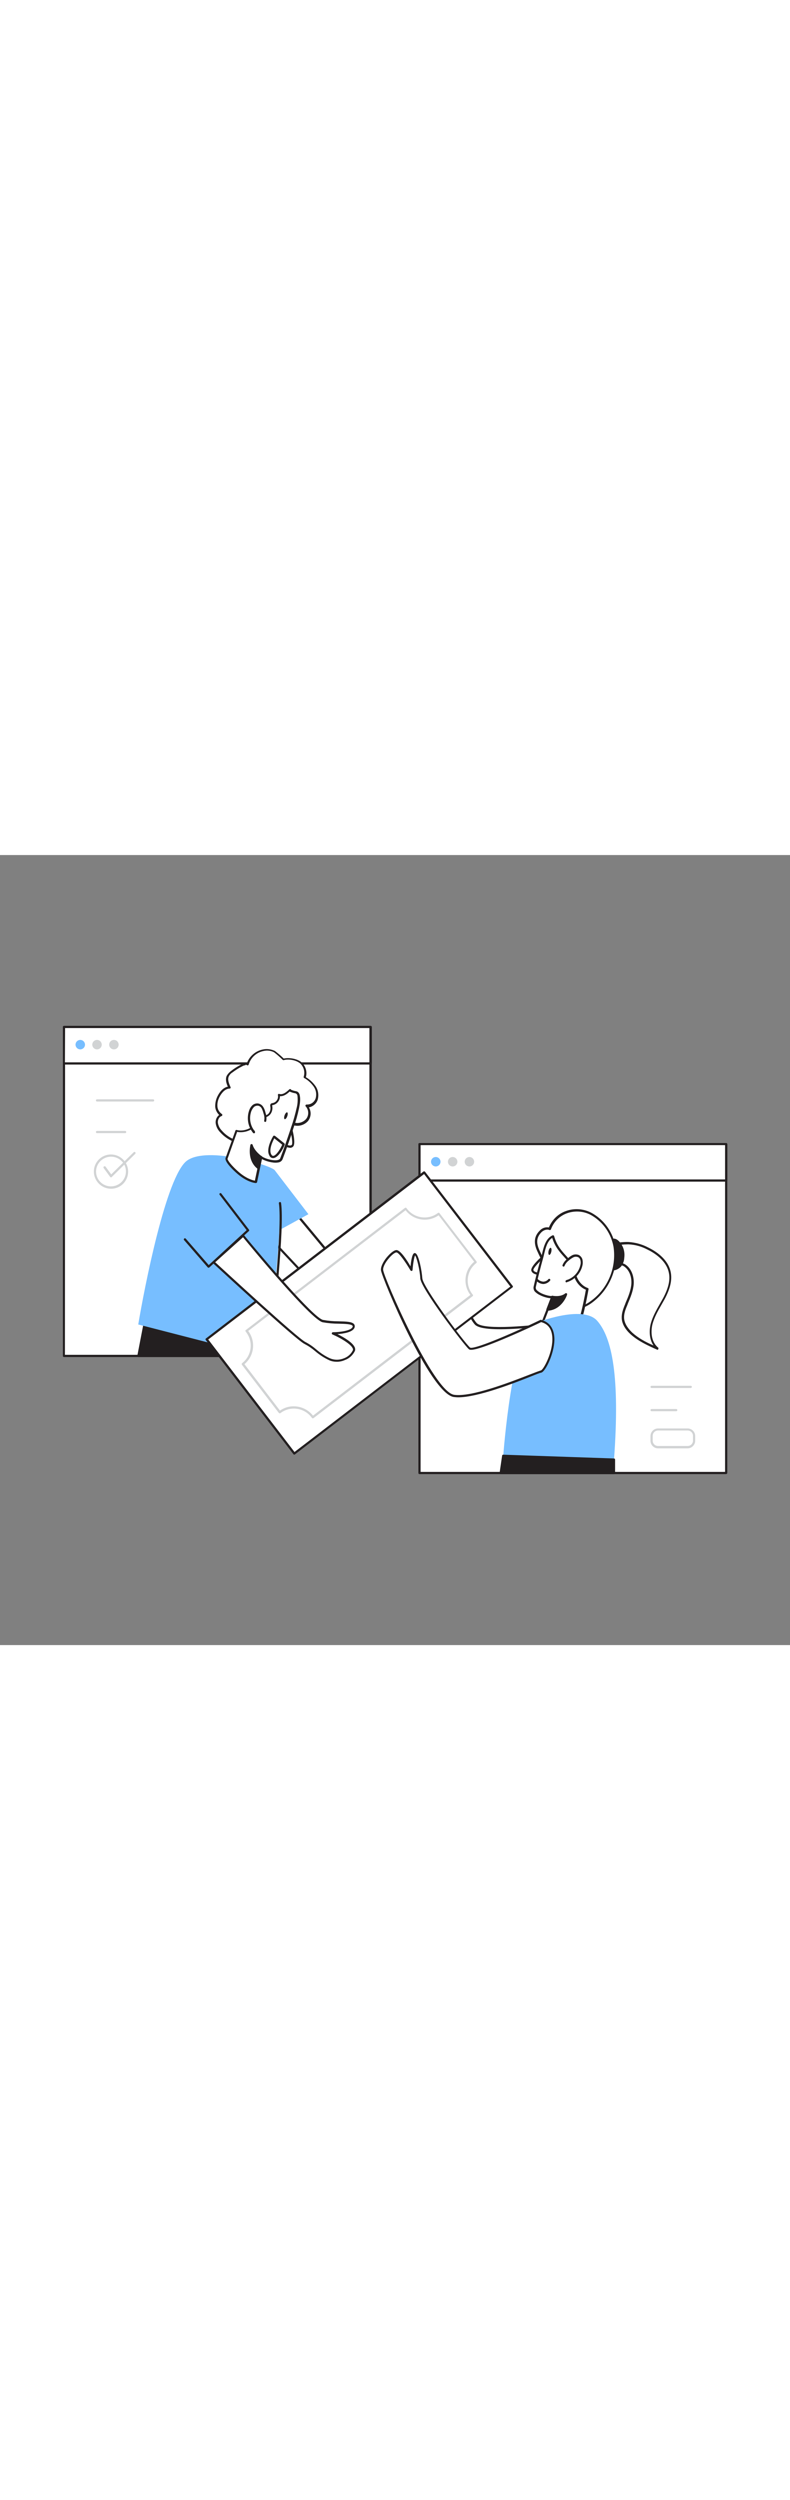 <svg xmlns="http://www.w3.org/2000/svg" xml:space="preserve" id="Layer_1" x="0" y="0" class="illustrations_image" data-imageid="money-transfer-3-4" style="width:158px" version="1.1" viewBox="0 0 500 500"><rect x="0" y="0" width="500" height="500" fill="#808080" stroke="none"/><style>.st0_money-transfer-3-4{fill:#fff}.st1_money-transfer-3-4{fill:#231f20}.st2_money-transfer-3-4{fill:#68e1fd}.st3_money-transfer-3-4{fill:#d1d3d4}</style><g id="Screen_2_money-transfer-3-4"><path d="M265.5 183h194.1v208.1H265.5z" class="st0_money-transfer-3-4"/><path d="M459.5 391.8h-194c-.4 0-.7-.3-.7-.7V183c0-.4.3-.7.7-.7h194.1c.4 0 .7.3.7.7v208.1c-.1.4-.4.7-.8.7m-193.3-1.4h192.7V183.7H266.2z" class="st1_money-transfer-3-4"/><path d="M265.5 183h194.1v23.1H265.5z" class="st0_money-transfer-3-4"/><path d="M459.5 206.7h-194c-.4 0-.7-.3-.7-.7v-23c0-.4.3-.7.7-.7h194.1c.4 0 .7.3.7.7v23c0 .4-.4.7-.8.7q.15 0 0 0m-193.3-1.4h192.7v-21.7H266.2z" class="st1_money-transfer-3-4"/><circle cx="275.8" cy="194.1" r="3" class="st2_money-transfer-3-4 targetColor" style="fill:#77beff"/><circle cx="286.5" cy="194.1" r="3" class="st3_money-transfer-3-4"/><circle cx="297.1" cy="194.1" r="3" class="st3_money-transfer-3-4"/><path d="M437.2 337.3h-24.8c-.4 0-.7-.3-.7-.7s.3-.7.7-.7h24.8c.4 0 .7.3.7.7 0 .3-.3.7-.7.7M428 352h-15.6c-.4 0-.7-.3-.7-.7s.3-.7.7-.7H428c.4 0 .7.3.7.7s-.3.7-.7.7M435.2 375.5h-18.7c-2.6 0-4.8-2.1-4.8-4.8v-3c0-2.6 2.1-4.8 4.8-4.8h18.7c2.6 0 4.8 2.1 4.8 4.8v3c0 2.6-2.2 4.8-4.8 4.8m-18.7-11.3c-1.9 0-3.4 1.5-3.4 3.4v3c0 1.9 1.5 3.4 3.4 3.4h18.7c1.9 0 3.4-1.5 3.4-3.4v-3c0-1.9-1.5-3.4-3.4-3.4z" class="st3_money-transfer-3-4"/></g><g id="Character_Female_Right_Hand_money-transfer-3-4"><path d="M350.3 296.7s-43.3 6.2-49.1 0-19.1-41.4-19.1-41.4L266.6 268s11.6 66 31.2 65.6 63.6-16.5 63.6-16.5z" class="st0_money-transfer-3-4"/><path d="M297.7 334.3c-19.9 0-31.2-63.5-31.7-66.2 0-.2 0-.5.2-.7l15.4-12.7c.2-.1.4-.2.6-.1s.4.2.5.4c.1.4 13.3 35.2 19 41.2 4.6 4.8 36.5 1.5 48.5-.2.3 0 .6.1.7.4l11.1 20.5c.2.3.1.8-.3 1h-.1c-.4.2-44.3 16.2-63.8 16.5zm-30.3-66c1 5.5 12.3 64.6 30.2 64.6h.1c17.9-.3 56.6-14 62.6-16.1l-10.5-19.3c-2.2.3-11.9 1.6-21.9 2.2-15.5 1-24.7.2-27.3-2.5-5.4-5.7-16.7-35-18.9-40.7z" class="st1_money-transfer-3-4"/></g><g id="Screen_1_money-transfer-3-4"><path d="M40.5 108.9h194.1V317H40.5z" class="st0_money-transfer-3-4"/><path d="M234.5 317.7h-194c-.4 0-.7-.3-.7-.7V108.9c0-.4.3-.7.7-.7h194.1c.4 0 .7.3.7.7V317c-.1.4-.4.7-.8.7.1 0 0 0 0 0m-193.4-1.4h192.7V109.6H41.2z" class="st1_money-transfer-3-4"/><path d="M40.5 108.9h194.1V132H40.5z" class="st0_money-transfer-3-4"/><path d="M234.5 132.6h-194c-.4 0-.7-.3-.7-.7v-23.1c0-.4.3-.7.7-.7h194.1c.4 0 .7.3.7.7v23c-.1.5-.4.8-.8.8m-193.4-1.4h192.7v-21.7H41.2z" class="st1_money-transfer-3-4"/><circle cx="50.8" cy="120" r="3" class="st2_money-transfer-3-4 targetColor" style="fill:#77beff"/><circle cx="61.4" cy="120" r="3" class="st3_money-transfer-3-4"/><circle cx="72.1" cy="120" r="3" class="st3_money-transfer-3-4"/><path d="M96.9 156H61.4c-.4 0-.7-.3-.7-.7s.3-.7.7-.7h35.5c.4 0 .7.3.7.7s-.3.7-.7.7M79.2 176H61.4c-.4 0-.7-.3-.7-.7s.3-.7.7-.7h17.8c.4 0 .7.3.7.7s-.3.7-.7.7M70.3 211.2c-6 0-10.9-4.9-10.9-10.9s4.9-10.8 10.8-10.8c6 0 10.9 4.9 10.9 10.8 0 6.1-4.8 10.9-10.8 10.9m0-20.3c-5.2 0-9.5 4.2-9.5 9.4s4.2 9.4 9.4 9.4 9.5-4.2 9.5-9.4c.1-5.1-4.2-9.4-9.4-9.4" class="st3_money-transfer-3-4"/><path d="M70.3 204c-.3 0-.4-.1-.6-.3l-4.1-5.6c-.2-.3-.2-.8.2-1 .3-.2.8-.2 1 .1l3.6 4.9 14.2-14c.3-.3.7-.3 1 0s.3.7 0 1l-14.8 14.6c-.1.2-.3.3-.5.3" class="st3_money-transfer-3-4"/></g><g id="Character_Male_and_Money_money-transfer-3-4"><path d="M92.1 293.2 87.6 317h74.1l-4.1-12z" class="st1_money-transfer-3-4"/><path d="M161.7 317.7H87.6c-.2 0-.4-.1-.5-.2-.1-.2-.2-.4-.2-.6l4.6-23.8c.1-.4.4-.6.8-.6l65.5 11.7c.3 0 .5.2.5.5l4.1 12.1c.1.4-.1.8-.4.9zm-73.3-1.4h72.3l-3.6-10.8L92.7 294z" class="st1_money-transfer-3-4"/><path d="m186.6 225.9 42 50.6-18.5 7.6-45-47.9z" class="st0_money-transfer-3-4"/><path d="M210.1 284.8c-.2 0-.4-.1-.5-.2l-45-47.9c-.2-.2-.2-.4-.2-.6s.2-.4.4-.5l21.5-10.3c.3-.1.6-.1.8.2l42 50.6c.1.2.2.4.1.6s-.2.4-.4.5l-18.5 7.6zm-43.9-48.4 44 46.9 17.2-7-41.1-49.5z" class="st1_money-transfer-3-4"/><path d="m173.9 199.5 21.3 27.8-29 15.9z" class="st2_money-transfer-3-4 targetColor" style="fill:#77beff"/><path d="M173.9 199.5c-1.8-2.9-42.1-15.5-55.4-6.2s-27.3 81.5-31 103.8l80.7 20.8s15.5-102.5 5.7-118.4" class="st2_money-transfer-3-4 targetColor" style="fill:#77beff"/><path d="M172.3 299.8c-.5 0-.7-.4-.7-.8.1-.6 7.2-63 4.9-78.6-.1-.4.2-.7.6-.8s.7.2.8.6c2.3 15.8-4.6 76.4-4.9 79-.1.4-.4.6-.7.6" class="st1_money-transfer-3-4"/><path d="M151.6 182.1c-4.4-1.5-8.4-3.4-11.6-7.1-1.5-1.5-2.4-3.4-2.8-5.4-.2-2.1.8-4.4 2.8-5-1.9-1.3-3.1-3.4-3.1-5.8 0-2.3.6-4.5 1.7-6.5 1.4-2.6 3.7-5.1 6.7-5.2-1.1-2.3-2.1-4.9-1.1-7.2.6-1.1 1.5-2.1 2.5-2.8 2-1.5 4.1-2.9 6.3-4 1.2-.6 2.7-1.1 3.8-.3 1.3-4.7 5.2-8.3 10.1-9.2 2.3-.5 4.8-.2 6.9.9.7.3 5.9 4.9 5.6 4.9 3.4-1 8.9-.1 11.4 2.5 2.2 2.4 3 5.7 2 8.8 2.5 1.4 4.6 3.3 6.3 5.6s2.2 5.3 1.4 8.1c-.9 2.7-3.6 4.8-6.4 4.4 2.4 2.5 2.5 6.4.3 9-2.3 2.5-5.8 3.4-9 2.2-.4-.2-.9-.3-1.3-.3-.5.2-1 .5-1.4.9-1.5 1.1-3.2.7-4.8 1.4-2.1.9-4.1 2.9-6 4.1q-2.85 1.95-6 3.6c-2.3 1.2-4.4 3.1-7 3.9-2.2.7-3.5-.3-5.6-1z" class="st0_money-transfer-3-4"/><path d="M157.3 184.5c-1 0-2.1-.3-3-.7-.4-.2-.9-.3-1.4-.5l-1.6-.5c-3.8-1.3-8.2-3.2-11.9-7.3-1.6-1.6-2.6-3.6-2.9-5.8-.2-2 .6-4 2.2-5.2-1.5-1.5-2.5-3.5-2.5-5.6 0-2.4.6-4.8 1.8-6.9.8-1.5 2.9-4.8 6.2-5.4-1-2.2-1.7-4.7-.7-6.9q1.05-1.8 2.7-3c2-1.6 4.1-2.9 6.4-4.1 1.1-.7 2.4-.9 3.6-.7 1.6-4.6 5.6-8 10.4-8.9 2.5-.5 5.1-.1 7.4 1 2 1.5 3.8 3.1 5.6 4.8 3.5-.8 9 .1 11.7 2.8 2.3 2.4 3.2 5.8 2.3 9 2.4 1.4 4.4 3.3 6 5.5 1.8 2.5 2.3 5.7 1.5 8.7-.8 2.5-3 4.4-5.6 4.9 1.7 2.8 1.4 6.2-.6 8.7-2.5 2.7-6.3 3.7-9.8 2.4h-.1c-.3-.1-.6-.2-.9-.2-.3.1-.6.3-.8.5l-.3.2c-.9.6-1.9.9-3 1-.6.1-1.3.2-1.9.5-1.4.7-2.8 1.6-4 2.7-.6.5-1.3 1-1.9 1.4-2 1.3-4 2.5-6.1 3.7-.8.4-1.5.9-2.3 1.4-1.5 1.1-3.1 1.9-4.8 2.5-.6 0-1.2.1-1.7 0m-1.9-51.5c-.8.1-1.5.3-2.1.7-2.2 1.1-4.2 2.4-6.2 3.9-1 .6-1.8 1.5-2.3 2.5-.9 2 .1 4.5 1.1 6.7.1.2.1.5 0 .7q-.15.3-.6.3c-3.2.1-5.3 3.4-6.1 4.8-1.1 1.9-1.7 4-1.6 6.1 0 2.1 1.1 4 2.8 5.2.2.1.4.4.3.7 0 .3-.2.5-.5.6-1.7.6-2.5 2.7-2.3 4.3.3 1.9 1.2 3.6 2.6 5 3.4 3.9 7.6 5.7 11.3 6.9l1.6.5c.5.2 1 .4 1.5.5 1.1.6 2.5.8 3.7.4q2.4-.9 4.5-2.4c.8-.5 1.6-1 2.4-1.4q3.15-1.65 6-3.6c.6-.4 1.2-.9 1.9-1.4 1.3-1.1 2.7-2 4.2-2.8.7-.3 1.5-.5 2.2-.6.9-.1 1.7-.3 2.4-.8l.2-.2c.4-.4 1-.7 1.5-.8q.75 0 1.5.3h.1c2.9 1.1 6.1.3 8.2-2 1.9-2.3 1.8-5.8-.2-8-.2-.2-.3-.5-.1-.8.1-.3.4-.4.7-.4 2.6.1 4.9-1.5 5.7-4 .7-2.6.2-5.3-1.3-7.4-1.6-2.2-3.6-4.1-6-5.4-.3-.2-.4-.5-.3-.8.9-2.8.2-5.9-1.9-8.1-2.4-2.4-7.6-3.3-10.7-2.4-.4.1-.7-.1-.9-.4-1.7-1.6-3.4-3.2-5.3-4.6-2-1-4.3-1.3-6.5-.8-4.6.9-8.2 4.2-9.5 8.6-.1.2-.2.4-.4.5s-.5 0-.7-.1q-.45-.3-.9-.3z" class="st1_money-transfer-3-4"/><path d="M183.8 171.5s3.2 11.2 1.3 12.7-5.6-1.1-5.6-1.1" class="st0_money-transfer-3-4"/><path d="M183.6 185.3c-1.6-.2-3.2-.7-4.6-1.7-.3-.2-.5-.6-.3-1 .2-.3.6-.5 1-.3 0 0 .1 0 .1.1.9.6 3.6 2.1 4.8 1.1.9-.7-.1-6.8-1.5-11.9-.1-.4 0-.8.4-.9s.8 0 .9.4v.1c.8 2.7 3.1 11.7 1 13.4-.5.5-1.2.7-1.8.7" class="st1_money-transfer-3-4"/><path d="M188.2 150.7c.5.5.8 1.2.8 1.9.3 2.5.1 5-.5 7.4-1 4.7-2.4 9.4-4 14-2 6.1-4.1 12.2-6.4 18.2-1.4 3.8-11.5.7-12.9-1l-3.3 15.8s-5.2-.2-12.1-6.6-6.4-8.3-6.4-8.3l6.3-17.5s6.6 2.2 13.1-4.5c1-1.1 1.9-3 3.1-3.8 1.5-1 3.2-.8 4.5-2.2 1.2-1.4 1.7-3.3 1.3-5.1-.1-.4-.2-.9.1-1.1.2-.1.4-.2.7-.2 2.7-.5 4.5-3.1 4.1-5.8v-.1c2.5.8 5-1.2 7-3.1-.6.6 3.9 1.4 4 1.5.3.1.6.3.8.5z" class="st0_money-transfer-3-4"/><path d="M161.9 207.6c-.2 0-5.6-.3-12.6-6.7-6.7-6.1-6.7-8.4-6.6-9l6.3-17.5c.1-.4.5-.5.9-.4.2.1 6.3 1.9 12.4-4.3.4-.5.8-1 1.1-1.5.5-.9 1.3-1.7 2.1-2.4q.9-.6 2.1-.9c.9-.2 1.7-.6 2.3-1.2 1.1-1.2 1.5-2.9 1.2-4.5-.2-.6-.1-1.3.3-1.8.3-.2.6-.4 1-.4 1.2-.2 2.2-.8 2.8-1.8.7-.9.9-2.1.7-3.2-.1-.2 0-.5.2-.7s.4-.2.7-.1c2.2.7 4.5-1.2 6.3-2.9.3-.3.7-.3 1 0 .1.1.2.2.2.3 1 .4 2.1.7 3.2.9l.3.1c.4.1.7.3 1 .6.6.6.9 1.4 1 2.3.5 2.6-.1 5.4-.5 7.6-.9 4.3-2.1 8.6-3.6 12.8l-.4 1.3c-2 6.1-4.1 12.2-6.4 18.2-.5 1.3-1.7 2.1-3.1 2.2-3.1.5-7.8-.9-10-2.2l-3.1 14.7c-.2.3-.5.5-.8.5M144 192.3s.2 2 6.2 7.5c5.3 4.9 9.6 6 11.1 6.3l3.2-15.2c.1-.3.3-.5.5-.5.3-.1.5 0 .7.2.8 1 6.2 3 9.7 2.5 1.1-.2 1.8-.6 2-1.3 2.3-6 4.4-12.1 6.4-18.1l.4-1.3c1.5-4.1 2.6-8.3 3.6-12.6.6-2.3.7-4.7.5-7.1 0-.5-.2-1.1-.6-1.5-.2-.1-.4-.3-.6-.4h-.1c-1.3-.2-2.5-.6-3.7-1.1-1.7 1.6-3.8 3.1-6.1 2.9 0 1.2-.3 2.3-1 3.3-.9 1.3-2.2 2.1-3.7 2.4h-.3c.1.1.1.3.1.4.4 2-.1 4.2-1.5 5.7-.8.8-1.8 1.4-2.9 1.6-.6.2-1.2.4-1.7.7-.7.6-1.3 1.2-1.7 2-.4.6-.8 1.1-1.3 1.7-5.6 5.7-11.2 5.2-13.1 4.8z" class="st1_money-transfer-3-4"/><path d="M167.8 168.2c.3-1.6.2-3.2-.4-4.8-.3-1.2-.7-2.4-1.3-3.5s-1.7-1.9-3-2.1c-1.1-.1-2.2.4-3 1.1-.8.8-1.4 1.7-1.7 2.8-1.7 4.6-.8 9.8 2.4 13.6-.1-.2-.1-.3-.2-.5" class="st0_money-transfer-3-4"/><path d="M160.7 176.1c-.2 0-.4-.1-.5-.2-3.3-4-4.2-9.4-2.5-14.3.4-1.2 1-2.2 1.9-3.1s2.2-1.4 3.6-1.3c1.5.2 2.8 1.1 3.5 2.4.7 1.1 1.1 2.4 1.4 3.7.6 1.6.7 3.4.4 5.1-.1.4-.5.6-.8.5-.4-.1-.6-.5-.5-.8v-.1c.3-1.5.1-3-.4-4.4q-.45-1.8-1.2-3.3c-.5-.9-1.4-1.6-2.5-1.7-.9 0-1.8.3-2.4.9-.7.7-1.2 1.6-1.6 2.5-1.5 4.1-.9 8.7 1.7 12.2.2.1.3.2.4.4l.2.5c.1.3 0 .7-.2.9-.2.1-.3.1-.5.1M165.2 191.1s-4.7-3.3-6-7.6c0 0-2.6 9.4 4.5 14.7z" class="st1_money-transfer-3-4"/><path d="M163.7 198.9c-.1 0-.3 0-.4-.1-7.4-5.5-4.8-15.3-4.8-15.4.1-.3.4-.5.7-.5s.6.2.7.5c1.2 4.1 5.7 7.2 5.7 7.2.2.2.3.4.3.7l-1.5 7.1c0 .2-.2.4-.4.5-.1-.1-.2 0-.3 0m-4.2-12.9c-.2 2.8 0 7.6 3.7 10.9l1.1-5.5c-1.8-1.4-3.5-3.3-4.8-5.4" class="st1_money-transfer-3-4"/><ellipse cx="180.9" cy="165" class="st1_money-transfer-3-4" rx="2.3" ry=".9" transform="rotate(-70.19 180.94 164.958)"/><path d="m179.4 183-6-4.8s-4.6 7.6-2.4 11.6 6.9-2.8 8.4-6.8" class="st0_money-transfer-3-4"/><path d="M172.8 191.8c-1 0-1.9-.6-2.3-1.6-2.5-4.3 2.2-12 2.4-12.3.1-.2.3-.3.5-.3s.4 0 .6.1l6 4.8c.2.2.3.5.2.8-.9 2.6-4.1 8.2-7.1 8.5zm.8-12.5c-1 1.9-3.6 7.2-1.9 10.2.5.8.9.9 1.2.9 1.7-.1 4.3-3.8 5.7-7.1z" class="st1_money-transfer-3-4"/><path d="M130.85 306.364 268.46 200.85l55.495 72.377-137.61 105.514z" class="st0_money-transfer-3-4"/><path d="M186.3 379.5q-.3 0-.6-.3l-55.5-72.3c-.1-.1-.2-.3-.1-.5 0-.2.1-.4.3-.5L268 200.3c.3-.2.7-.2 1 .1l55.5 72.3c.1.1.2.3.1.5 0 .2-.1.4-.3.5L186.7 379.3c-.1.1-.3.2-.4.2m-54.5-72.9 54.6 71.2L323 273.1l-54.6-71.2z" class="st1_money-transfer-3-4"/><path d="M198 356.5h-.1c-.2 0-.4-.1-.5-.3-.1-.1-.2-.3-.3-.4-4.7-6.1-13.5-7.3-19.6-2.6-.3.2-.7.2-1-.1l-23.4-30.5c-.2-.3-.2-.7.1-1 6.1-4.7 7.3-13.4 2.6-19.6-.1-.1-.2-.3-.3-.4s-.2-.3-.2-.5.1-.4.3-.5l100.7-77.3c.3-.2.8-.2 1 .2.1.1.2.3.3.4 4.7 6.1 13.5 7.3 19.6 2.6.1-.1.3-.2.5-.1.2 0 .4.1.5.3l23.4 30.5c.2.3.2.7-.1 1-6.1 4.7-7.3 13.5-2.6 19.6.1.1.2.3.3.4s.2.3.2.5-.1.4-.3.5l-100.7 77.2c-.1 0-.2.1-.4.1m-12-7.6c4.7 0 9.2 2.2 12.1 5.9l99.6-76.4c-4.9-6.5-3.9-15.7 2.4-21L277.6 228c-6.7 4.7-15.9 3.3-20.9-3.2l-99.6 76.4c4.9 6.5 3.9 15.8-2.4 21l22.5 29.4c2.6-1.8 5.7-2.8 8.8-2.7" class="st3_money-transfer-3-4"/><path d="M153.8 240.8s42.8 52.2 50.5 54.1 20.5-.4 19.6 3.7-13.2 4.1-13.2 4.1 15.1 6.6 13.2 11-9 8.1-15.4 5.3-10-7.5-15.5-10.2-57.9-51.1-57.9-51.1z" class="st0_money-transfer-3-4"/><path d="M213.2 320.7c-1.7 0-3.4-.3-4.9-1-3.2-1.5-6.1-3.4-8.8-5.7-2.1-1.8-4.3-3.3-6.8-4.6-5.6-2.7-55.9-49.3-58-51.2-.1-.1-.2-.3-.2-.5s.1-.4.2-.5l18.6-16.8c.1-.1.3-.2.5-.2s.4.1.5.2c11.9 14.5 44 52.4 50.1 53.8 3.3.6 6.6.9 10 .9 4.7.1 8.4.2 9.7 1.8.4.5.5 1.2.4 1.8-.7 3.3-7.1 4.2-10.9 4.5 4.6 2.3 12.6 6.9 11 10.7-1.3 2.6-3.5 4.7-6.3 5.7-1.6.7-3.3 1.1-5.1 1.1m-77-63c5.7 5.2 52 48 57.1 50.5 2.5 1.3 4.8 2.9 7 4.8 2.6 2.2 5.4 4.1 8.5 5.5 2.8 1.2 6 1.2 8.9 0 2.4-.9 4.4-2.6 5.6-5 1.1-2.6-6.9-7.5-12.9-10.1-.3-.1-.5-.5-.4-.8s.3-.6.7-.6c4.5 0 11.9-1 12.5-3.5.1-.2 0-.5-.1-.6-.8-1.1-4.8-1.2-8.6-1.3-3.5 0-6.9-.3-10.3-.9-7.5-1.8-45.5-47.8-50.4-53.8z" class="st1_money-transfer-3-4"/><path d="m139.4 214.4 17.6 23-25 23.1-15-17.3" class="st2_money-transfer-3-4 targetColor" style="fill:#77beff"/><path d="M132 261.2c-.2 0-.4-.1-.5-.2l-15-17.3c-.3-.3-.2-.7.1-1s.7-.2 1 .1l14.5 16.7 24-22.1-17.2-22.5c-.1-.4 0-.8.4-.9.2-.1.5-.1.7.1l17.6 23c.2.3.2.7-.1.9l-25 23c-.1.1-.3.1-.5.2" class="st1_money-transfer-3-4"/></g><g id="Character_Female_money-transfer-3-4"><path d="M397.9 245.7c4.1.3 8.2 1.4 11.9 3.3 6.4 3.1 12.6 8.2 14.1 15.1 1.2 5.7-1 11.5-3.7 16.6s-6.1 10-7.6 15.6-.8 12.3 3.6 16c-5.8-2.6-11.8-5.3-16.5-9.6-2.8-2.5-5.1-5.8-5.4-9.5-.2-3.1 1-6 2.2-8.9 1.8-4.2 3.7-8.5 4-13s-1.4-9.5-5.4-11.9c-3.5-2-14.7-1.8-13-8.1 1.4-4.8 11.8-5.7 15.8-5.6" class="st0_money-transfer-3-4"/><path d="M416.1 313.1c-.1 0-.2 0-.3-.1-5.8-2.6-11.8-5.3-16.7-9.7-3.4-3.1-5.4-6.6-5.6-10-.2-3.1.9-6.1 2.2-9.2l.2-.6c1.7-3.9 3.4-8 3.7-12.2.3-4.9-1.7-9.2-5-11.2-1.4-.6-2.9-1.1-4.4-1.4-3.3-.8-7.1-1.7-8.5-4.1-.6-1.1-.7-2.4-.3-3.5 1.5-5.5 12.4-6.4 16.5-6.2 4.2.3 8.4 1.4 12.2 3.4 4.6 2.2 12.7 7.2 14.4 15.6 1 4.9-.2 10.3-3.8 17.1-.7 1.3-1.5 2.6-2.2 3.9-2.1 3.6-4.2 7.4-5.4 11.5-1.3 4.7-1.2 11.5 3.4 15.3.3.2.3.7.1 1 0 .3-.2.4-.5.4M397 246.4c-4.7 0-13.1 1.2-14.2 5.2-.3.8-.2 1.7.2 2.4 1.1 1.9 4.6 2.7 7.6 3.4q2.55.45 4.8 1.5c3.8 2.2 6 7.1 5.7 12.5-.3 4.5-2.1 8.6-3.8 12.7l-.2.6c-1.3 3-2.3 5.7-2.1 8.5.3 3.8 3 7 5.2 9.1 3.9 3.5 8.6 6 13.4 8.1-2.9-4.3-2.8-10.1-1.6-14.3s3.4-8.1 5.5-11.8c.7-1.3 1.5-2.6 2.2-3.9 3.4-6.4 4.6-11.6 3.6-16.1-1.6-7.8-9.3-12.6-13.7-14.7-3.6-1.9-7.6-3-11.6-3.2z" class="st1_money-transfer-3-4"/><path d="M392.9 247.1c1.4 2.4 1.9 5.1 1.5 7.8-.1 1.8-.8 3.6-1.9 5-1.5 1.7-3.7 2.5-5.9 2.3-1 0-1.9-.4-2.7-1.1-.5-.6-.9-1.4-1-2.2-1.2-5.6 2.9-22.8 10-11.8" class="st1_money-transfer-3-4"/><path d="M387.1 263h-.6c-1.2 0-2.3-.5-3.1-1.3-.6-.7-1-1.6-1.1-2.6-.9-4.1.9-14.4 5-16.1 2-.8 4.1.4 6.2 3.7 1.5 2.5 2 5.4 1.6 8.3-.1 2-.8 3.8-2 5.4-1.6 1.7-3.7 2.6-6 2.6m1.3-18.8c-.2 0-.5 0-.7.1-3.1 1.2-5 10.5-4.1 14.5.1.7.4 1.4.8 1.9.6.5 1.4.9 2.2.9 2 .2 4-.6 5.3-2.1 1-1.3 1.6-2.9 1.7-4.6.4-2.5-.1-5.1-1.4-7.4-.9-1.6-2.4-3.3-3.8-3.3" class="st1_money-transfer-3-4"/><path d="M355.9 284.3c1.7 2 4.2 3.1 8.4 2.6 3.5-.5 6.8-1.8 9.6-3.9 11.3-8 17.1-21.6 15-35.3-2.3-13.5-15.8-27-30.3-21.8-5 1.8-8.9 5.7-10.7 10.7-1.9-.8-4.2 0-5.6 1.5-3.8 3.8-3.6 7.8-1.6 12.2 3.3 7.4 7.4 14.4 10.4 21.9 1.7 4.5 2.4 9.2 4.8 12.1" class="st0_money-transfer-3-4"/><path d="M362.5 287.7c-2.7.2-5.4-.9-7.1-3-1.7-2-2.6-4.9-3.5-7.8-.4-1.4-.9-2.9-1.5-4.4-1.8-4.4-3.9-8.7-6-12.9-1.5-2.9-3-5.9-4.4-9-2.4-5.3-1.9-9.5 1.7-13 1.5-1.6 3.6-2.3 5.7-1.9 2-4.9 5.9-8.7 10.8-10.4 5.7-2.1 12.1-1.4 17.3 1.8 7.4 4.5 12.5 12 14 20.5 2.1 13.9-3.8 27.8-15.2 36-2.9 2.1-6.3 3.5-9.9 4-.6.1-1.2.1-1.9.1m-6-3.8c1.7 2 4.2 2.8 7.8 2.4 3.4-.5 6.6-1.8 9.3-3.8 11-7.8 16.7-21.2 14.7-34.6-1.5-8.1-6.3-15.2-13.3-19.5-4.8-3-10.8-3.6-16.1-1.7-4.8 1.7-8.5 5.5-10.2 10.2-.1.2-.2.3-.4.4q-.3.15-.6 0c-1.7-.7-3.7.2-4.9 1.3-3.2 3.2-3.6 6.6-1.4 11.5 1.4 3 2.9 6 4.3 8.9 2.1 4.2 4.3 8.6 6.1 13 .6 1.5 1 3 1.5 4.5.8 2.9 1.6 5.5 3.2 7.4" class="st1_money-transfer-3-4"/><path d="M345.1 253.1s-8.8 7.5-8.1 9.8 5.3 2.2 5.3 2.2" class="st0_money-transfer-3-4"/><path d="M342.2 265.8c-.8 0-5.1-.1-5.9-2.7s6.1-8.7 8.3-10.5c.3-.3.7-.2 1 .1s.2.7-.1 1c-4.1 3.5-8.2 7.9-7.9 9 .5 1.5 3.6 1.7 4.6 1.7.4 0 .7.3.7.7.1.4-.2.7-.7.7q.15 0 0 0" class="st1_money-transfer-3-4"/><path d="M340.3 303.6c9.9.8 26.8-9.2 26.9-9.6 2.1-6.4 4.4-19.5 4.4-19.5s-6.7-1.9-8.4-11-10-10.5-13.3-22.4c-4.8 2.1-5.6 9.1-6.8 13.5-1.7 6.2-3.3 12.4-4.7 18.6-.9 4 9.2 6.9 11.3 6.3-1.6 4-4.7 12-9.4 24.1" class="st0_money-transfer-3-4"/><path d="M341.4 304.4h-1.1c-.2 0-.4-.1-.5-.3s-.1-.4-.1-.6c6.6-17 7-18 8.9-23-2.6-.1-7.2-1.6-9.5-3.7-1.1-.8-1.6-2.2-1.4-3.5 1.4-6.2 3-12.5 4.8-18.6q.3-1.05.6-2.4c1-4.3 2.3-9.7 6.6-11.6q.3-.15.6 0c.2.1.3.2.4.4 1.7 6 4.6 9.2 7.4 12.3 2.6 2.9 5.1 5.6 6 10.2 1.6 8.5 7.6 10.3 7.9 10.4s.6.4.5.8c-.1.5-2.3 13.2-4.4 19.6-.5.9-16.9 10-26.7 10m0-1.4h.1c9.1 0 23.5-8 25.1-9.3 1.8-5.6 3.8-16.1 4.2-18.6-1.8-.7-6.8-3.4-8.2-11.3-.8-4.2-3-6.6-5.6-9.5s-5.7-6.2-7.5-12c-3.1 1.9-4.2 6.5-5.1 10.2q-.3 1.35-.6 2.4c-1.7 6.1-3.3 12.4-4.7 18.6-.1.9.3 1.7 1 2.2 2.6 2.4 8.2 3.7 9.4 3.3.3-.1.5 0 .7.2s.2.5.1.7c-2.2 5.8-2.2 5.9-8.9 23.1" class="st1_money-transfer-3-4"/><path d="M339.8 268.8s3.9 4.3 7.9.1" class="st0_money-transfer-3-4"/><path d="M343.9 271.5c-1.8-.1-3.4-.9-4.6-2.2-.3-.3-.3-.7 0-1s.7-.3 1 0c.9 1 2.2 1.6 3.6 1.7 1.3-.1 2.4-.6 3.2-1.6.3-.3.7-.3 1 0s.3.7 0 1c-1 1.2-2.5 2-4.2 2.1M349.6 279.6s5.2 1.2 8.7-1.6c0 0-3 9.3-11.9 9.7z" class="st1_money-transfer-3-4"/><path d="M346.5 288.4q-.3 0-.6-.3c-.1-.2-.2-.4-.1-.7l3.1-8.1c.1-.3.5-.5.8-.4 0 0 5 1.1 8.1-1.5.3-.2.7-.2 1 .1.2.2.2.4.1.7.1.1-3.2 9.8-12.4 10.2m3.6-8-2.5 6.5c5.1-.7 7.9-4.7 9.2-7.2-2.2.9-4.5 1.1-6.7.7" class="st1_money-transfer-3-4"/><ellipse cx="348" cy="250.8" class="st1_money-transfer-3-4" rx="2.3" ry=".9" transform="rotate(-77.971 348.043 250.767)"/><path d="M356.7 259.9c.6-1.5 1.6-2.8 2.9-3.7q1.35-1.35 3-2.1c1.1-.6 2.5-.6 3.6-.1 1 .6 1.6 1.5 1.9 2.6.2 1.1.2 2.2-.1 3.3-1.1 4.8-4.7 8.6-9.5 10l.4-.3" class="st0_money-transfer-3-4"/><path d="M358.6 270.5c-.4 0-.7-.3-.7-.7 0-.2.1-.5.3-.6l.5-.3c.2-.1.4-.1.5-.1 4.1-1.5 7.1-5 8.1-9.2.3-1 .3-2 .1-3-.2-.9-.7-1.7-1.5-2.1-1-.4-2.1-.4-3 .1-1 .5-2 1.2-2.9 2-1.2.9-2.1 2-2.7 3.4-.1.4-.5.6-.9.4-.3-.1-.5-.5-.4-.8.6-1.6 1.7-3 3.1-4.1 1-.9 2-1.7 3.2-2.3 1.3-.6 2.9-.6 4.2 0 1.1.7 2 1.8 2.2 3.1.2 1.2.2 2.4-.1 3.6-1.2 5-5 9-10 10.5.1 0 0 0 0 .1" class="st1_money-transfer-3-4"/><path d="M338.7 296.3s30-12.1 39.3-1.5 14.5 35 10.6 88l-70.1-2.4c0-.2 5.6-77.6 20.2-84.1" class="st2_money-transfer-3-4 targetColor" style="fill:#77beff"/><path d="M297.1 312.3c-3.2-2.8-30.1-38.5-30.5-44.3s-2.8-16-4.2-15.3-2.1 10-2.1 10-6.6-11.9-9.5-11.9-9.5 7.8-9.1 11.9 31.2 77.6 45.5 79.7 51.7-14.7 55.1-15.4 15.9-28 0-32c.1 0-41.9 20.1-45.2 17.3" class="st0_money-transfer-3-4"/><path d="M290 343.2c-.9 0-1.9-.1-2.8-.2-15-2.2-45.7-75.8-46.1-80.3-.2-2.6 2.1-6.4 4.3-8.8.8-.9 3.5-3.8 5.5-3.9 2.5 0 6.7 6.4 8.9 10.3.4-3.5 1-7.7 2.3-8.3.3-.2.7-.1 1 .1 2 1.1 3.9 11.1 4.2 15.8.3 5.4 26.4 40.5 30.2 43.8 2 1.5 24.2-7.7 44.5-17.5.1-.1.3-.1.5 0 5.6 1.4 8.5 5.9 8.4 12.8-.2 8.7-5.7 20.1-8.4 20.6-.7.1-3.3 1.1-6.5 2.4-11.3 4.5-33.8 13.2-46 13.2m-39.1-91.7c-.8 0-2.5 1.1-4.5 3.4-2.5 2.8-4.1 5.9-3.9 7.7.4 4.7 31.7 77.1 44.9 79 11 1.6 36-8.2 48.1-12.9 3.6-1.4 6-2.3 6.8-2.5 1.5-.3 7.1-10.3 7.3-19.3.1-6.2-2.2-10-7.1-11.3-1.6.8-11.3 5.4-21.2 9.6-22.2 9.5-23.9 8.1-24.6 7.5-3-2.6-30.4-38.5-30.7-44.8-.3-5.4-2.2-13.1-3.3-14.5-.6 1.1-1.3 5.4-1.6 9.2 0 .3-.2.6-.5.6-.3.1-.6-.1-.8-.3-3.2-5.4-7.4-11.4-8.9-11.4M318.5 380.2l-1.6 10.9h71.7v-8.4z" class="st1_money-transfer-3-4"/><path d="M388.6 391.8h-71.7c-.4 0-.7-.3-.7-.7v-.1l1.6-10.9c0-.4.4-.6.7-.6l70.1 2.4c.4 0 .7.3.7.7v8.4c0 .5-.3.8-.7.8m-70.9-1.4h70.2v-7l-68.8-2.4z" class="st1_money-transfer-3-4"/></g></svg>